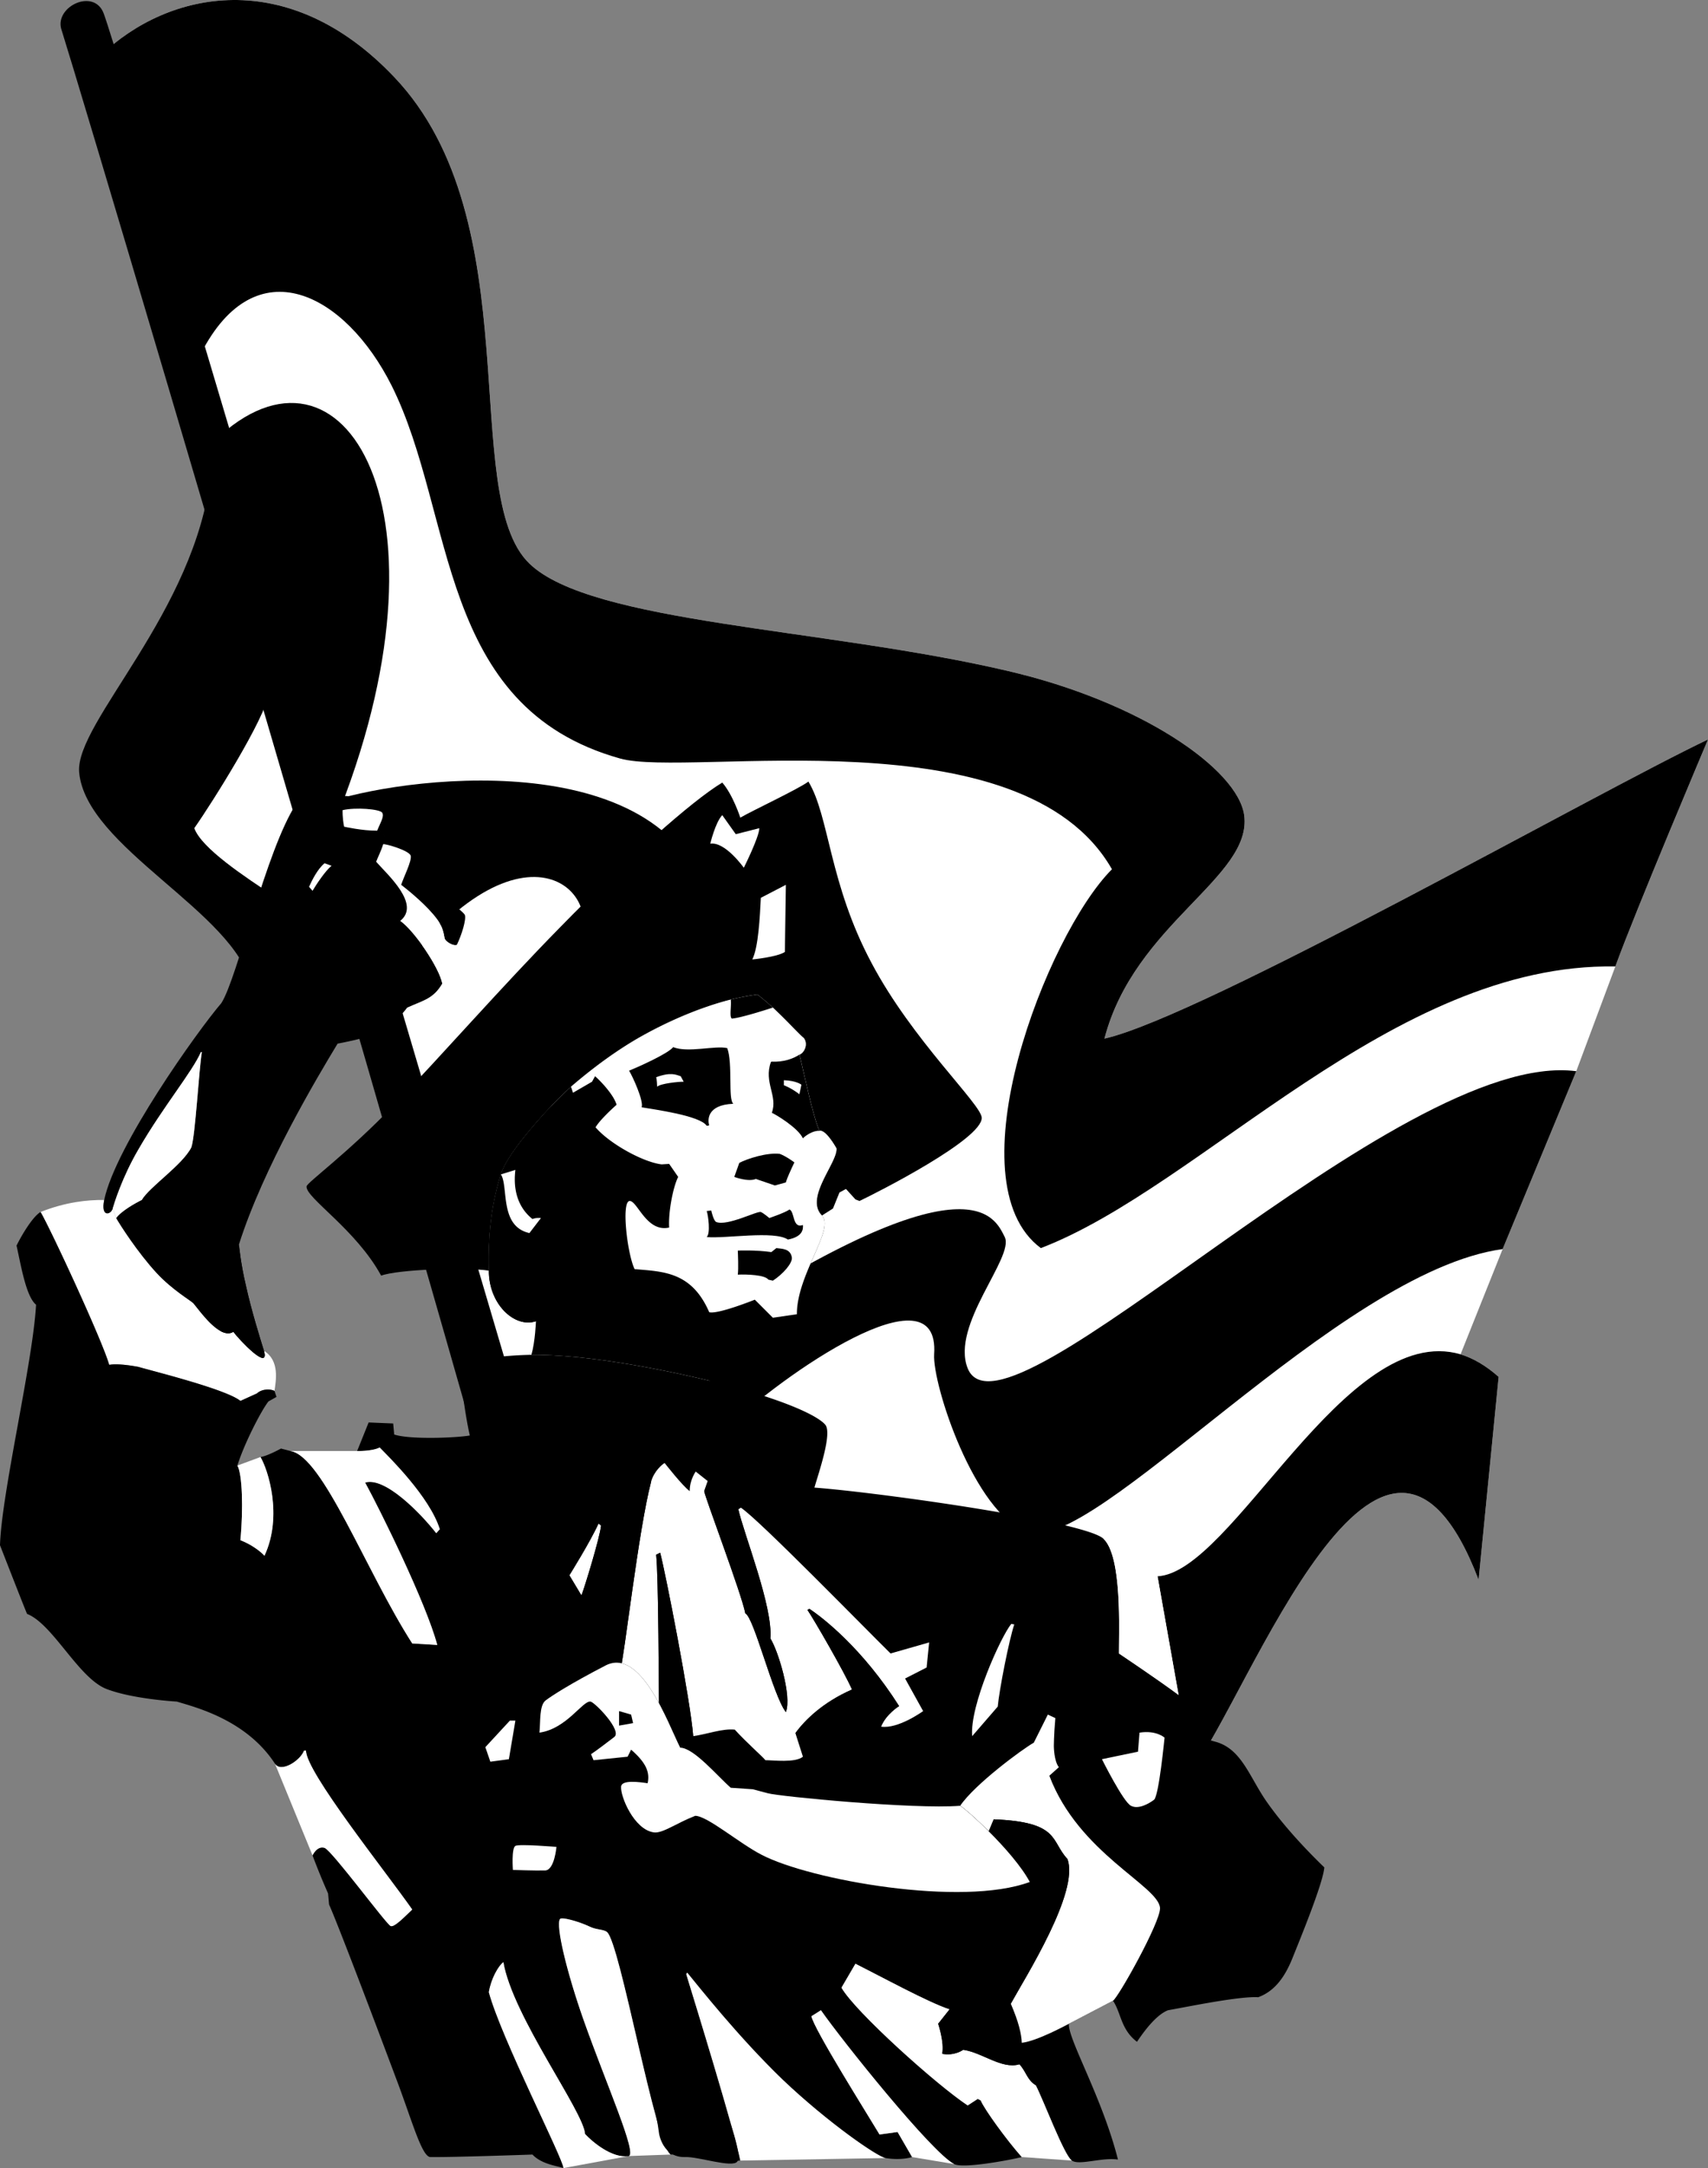 <svg width="341pt" height="576.902" viewBox="0 0 341 432.677" xmlns="http://www.w3.org/2000/svg"><rect x="0" y="0" width="341" height="432.677" fill="#808080" stroke="none"/><path style="fill:#fff;fill-opacity:1;fill-rule:nonzero;stroke:none" d="M301.023 671.676c2.497.773 5.04 2.226 7.602 4.5l-4 40.5c-19.258-50.442-46.125 23.824-57.2 37.898l-116.902 9.903-101-352C43 399.5 66.973 394.48 88.125 416.773c27.375 28.727 12.723 83.356 27 97.102 12.355 11.93 58.828 12.836 95.398 21.398 26.672 6.176 46.012 19.61 47.301 28.801 1.676 12.426-21.926 21.625-27.898 44.602 19.574-4.426 98.324-49.176 120.5-59.7 0 0-14.528 34.325-18.5 45.297l-7.801 20.903-14.7 35.5-8.402 21" transform="translate(-9.426 -401.398)"/><path style="fill:#000;fill-opacity:1;fill-rule:nonzero;stroke:none" d="M29.523 412.477C43 399.5 66.973 394.48 88.125 416.773c27.375 28.727 12.723 83.356 27 97.102 12.355 11.93 58.828 12.836 95.398 21.398 26.672 6.176 46.012 19.61 47.301 28.801 1.676 12.426-21.926 21.625-27.898 44.602 19.574-4.426 98.324-49.176 120.5-59.7 0 0-14.528 34.325-18.5 45.297-44.426-.773-82.574 43.926-114.7 56.204-17.874-13.278 1.172-62.579 14.2-75.602-17.926-31.375-84.442-18.207-98.2-22.102-36.726-10.273-32.787-48.703-45.6-74.398-9.254-18.43-27.125-27.875-38.102-6.398l-20-59.5" transform="translate(-9.426 -401.398)"/><path style="fill:#000;fill-opacity:1;fill-rule:nonzero;stroke:none" d="M324.125 615.176c-35.625-4.676-114.254 77.234-121.5 59.3-3.457-8.644 9.375-22.175 7.398-26.203-2.023-3.972-6.855-17.105-62.199 19.602l6.7 18.602c10.874-10.579 42.644-32.645 41.402-14.801-.36 6.011 8.027 31.8 18.597 35.5 13.309 4.656 61.977-52.008 94.903-56.5l14.699-35.5m-19.5 101.5 4-40.5c-2.563-2.274-5.105-3.727-7.602-4.5-22.953-6.742-45.52 43.574-60.5 44.3l4.204 23.7 2.699 14.898c11.074-14.074 37.941-88.34 57.199-37.898m-251.102-228.5C79 465.645 102 505.5 75.023 568.476l-21.5-80.3m-2 7.801c-3.023 27.523-27.07 49.554-26.296 59.5C26.5 570.5 56.5 583.5 59.523 597.977l5-17.5c-6.355-4.196-14.824-9.778-16.296-13.801 3.707-5.258 14.273-22.176 14.796-26.7l-11.5-44" transform="translate(-9.426 -401.398)"/><path style="fill:#fff;fill-opacity:1;fill-rule:nonzero;stroke:none" d="M63.023 539.977c-.523 4.523-11.09 21.441-14.796 26.699 1.472 4.023 9.941 9.605 16.296 13.8l4.5-20.5-6-20" transform="translate(-9.426 -401.398)"/><path style="fill:#000;fill-opacity:1;fill-rule:nonzero;stroke:none" d="M71.125 563.176c6.707-4.676 59.375-14.676 76 10l-22 16.699c5.375-12.707-15.293-28.043-42 14.602l-12-41.301" transform="translate(-9.426 -401.398)"/><path style="fill:#fff;fill-opacity:1;fill-rule:nonzero;stroke:none" d="M62.125 670.977c.266 1.066.105 1.457-.3 1.398-1.298-.098-4.997-4.074-5.802-5.2-2.789 1.688-6.875-4.445-8-5.698-.586-.582-4.175-2.649-7.296-6-3.805-4.122-7.329-9.63-8.102-11l-.7-1.903c-.347 1.25-2.425 1.844-1.698-1.699-3.395-.043-7.727.426-12.704 2.398 2.133 3.668 12.344 25.696 13.704 30.5 1.605-.273 4.105.094 5.796.403 2.809.824 17.602 4.48 20.403 6.8l3.3-1.5c.958-.894 2.606-.945 3.5-.5.274-1.976 1.098-6.027-2.101-8" transform="translate(-9.426 -401.398)"/><path style="fill:#000;fill-opacity:1;fill-rule:nonzero;stroke:none" d="M231.625 800.676c1.625 2.324 1.523 5.722 4.8 8.199 1.981-2.969 4.177-5.523 6.2-6.3 4.133-.731 14.227-2.825 18-2.598 3.375-1.227 5.36-4.168 6.8-7.704 1.391-3.48 6.126-14.921 6.4-18.199-1.5-1.465-7.227-6.992-11.5-13.097-3.462-4.954-5.024-10.622-10.302-12l-2.5-.704-2.5-6.796c-.445-.399-1.32-1.09-2.398-1.903-4.227-3.129-11.8-8.199-11.8-8.199-.036-4.629.675-19.375-3.098-22.898C226 705 185 699.25 172.023 698.273c.848-2.945 3.547-10.707 2.204-12.5-1.297-1.613-6.809-4.433-18.704-7.699-11.152-2.953-28.336-6.414-40-6.3-4.851.09-9.367.605-13.296 1.703l-1 1c.273 3.273 1.222 10.171 2 13.398-2.973.504-12.125.824-15.102-.2l-.2-2.198-4.902-.204-2.296 5.704s2.972.074 4.5-.704c1.875 1.926 9.972 9.829 12 16.301l-.704.801c-3.023-3.875-10.222-11.324-14.199-10.102 2.957 5.399 12.125 23.926 14.403 32.403l-5-.301C82.5 715 73.898 692 67.426 690.977l-1.903-.5s-2.625 1.472-4.097 1.699c1.472 2.426 4.523 11.722.8 19.699 0 0-1.578-1.824-4.8-3.102.574-6.273.39-13.144-.602-14.898 1.274-4.2 4.754-10.98 6.2-12.8l1.601-.9-.398-1.198c-.895-.446-2.543-.395-3.5.5l-3.301 1.5c-2.801-2.32-17.594-5.977-20.403-6.801-1.691-.309-4.191-.676-5.796-.403-1.36-4.804-11.57-26.832-13.704-30.5-1.523.895-3.656 4.395-4.796 6.704.863 3.804 1.875 10.156 3.898 11.796-.625 11.477-6.875 37.477-7.2 48 .813 2.082 4.864 12.47 5.4 13.704 5.175 2.023 10.3 12.867 15.902 15 5.273 2.023 14 2.5 14 2.5 3.578 1.101 13.832 3.57 19.597 12.398 1.176 1.875 5.028-.574 5.801-2.602h.398c-.023 4.227 15.735 23.91 21.204 31.704-1.668 1.59-3.579 3.574-4.301 3.296-.778-.222-11.727-15.074-13.2-15.597-1.527-.477-2.402 1.5-2.402 1.5a141.267 141.267 0 0 0 3.102 7.597l.199 2.204c1.648 3.668 8.254 21.035 13.3 34.5 3.204 8.394 5.15 15.753 6.9 15.898 4.425.066 20.402-.5 20.402-.5 1.773 1.875 4.671 2.227 6.199 2.7-.16-2.079-12.39-25.888-14.903-35.098.43-2.657 1.875-5.227 2.903-6 1.824 10.773 16.054 29.847 16.3 34.296 1.446 1.559 5.422 4.926 8.7 4.403 1.84-.262-4.406-14.215-9-27.2-3.383-9.593-5.531-19.058-4.7-20.101.356-.457 3.579.414 5.899 1.5 1.438.703 2.742.504 3.5 1.102 2.625 2.273 9.676 42.671 12.7 44.398 4.675-.125 6.374 1.727 13.902 1.2-1.028-5.473-9.426-32.774-10.801-37.2l.199-.3c2.04 2.46 10.14 12.777 19.102 21.402 9.046 8.582 18.953 15.406 20.5 15.597 3.171.528 5.296-.199 5.296-.199l-2.898-5-3.602.5c-2.507-4.195-13.125-21.074-13.597-23.602l1.898-1.199c4.41 6.313 22.207 28.496 26.602 30.7 1.824.976 11.472-.876 13.5-1.399-2.895-3.227-7.477-9.523-8.2-11.3l-.601-.302-2 1.301c-6.281-4.16-22.477-18.722-25.2-23.5l2.802-4.8c5.203 2.617 14.773 7.874 18.796 9.101l-2.296 2.898s1.273 3.778.796 6c2.477.477 4.204-.796 4.204-.796 3.773.523 7.671 3.921 11.199 2.898 1.387 1.5 1.539 3.172 3.3 4.2 1.52 2.898 5.672 14.027 7.2 15 1.472 1.027 5.926-.677 9.199-.2-3.125-12.375-10.012-24.059-9.8-27.102l8.8-4.597" transform="translate(-9.426 -401.398)"/><path style="fill:#fff;fill-opacity:1;fill-rule:nonzero;stroke:none" d="M80.727 690.977s2.972.074 4.5-.704c1.875 1.926 9.972 9.829 12 16.301l-.704.801c-3.023-3.875-10.222-11.324-14.199-10.102 2.957 5.399 12.125 23.926 14.403 32.403l-5-.301C82.5 715 73.898 692 67.426 690.977h13.3m-19.3 1.199c1.472 2.426 4.523 11.722.8 19.699 0 0-1.578-1.824-4.8-3.102.574-6.273.39-13.144-.602-14.898l4.602-1.7m2.898 61.2c1.176 1.875 5.028-.574 5.801-2.602h.398c-.023 4.227 15.735 23.91 21.204 31.704-1.668 1.59-3.579 3.574-4.301 3.296-.778-.222-11.727-15.074-13.2-15.597-1.527-.477-2.402 1.5-2.402 1.5l-7.5-18.301m149.102 78.5c-2.895-3.227-7.477-9.523-8.2-11.3l-.601-.302-2 1.301c-6.281-4.16-22.477-18.722-25.2-23.5l2.802-4.8c5.203 2.617 14.773 7.874 18.796 9.101l-2.296 2.898s1.273 3.778.796 6c2.477.477 4.204-.796 4.204-.796 3.773.523 7.671 3.921 11.199 2.898 1.387 1.5 1.539 3.172 3.3 4.2 1.52 2.898 5.672 14.027 7.2 15l-10-.7" transform="translate(-9.426 -401.398)"/><path style="fill:#000;fill-opacity:1;fill-rule:nonzero;stroke:none" d="m208.227 801.977-2 1.296c-.977.477-7.204-.898-7.204-.898l-2.296 2.898s1.273 3.778.796 6c2.477.477 4.204-.796 4.204-.796 3.773.523 7.671 3.921 11.199 2.898.148-1.426.539-2.586.5-4.3-.078-1.759-.586-4.071-2.2-7.802l-3 .704" transform="translate(-9.426 -401.398)"/><path style="fill:#fff;fill-opacity:1;fill-rule:nonzero;stroke:none" d="M218.926 755.773c5.824 15.477 21.824 21.977 22.097 26.403.13 2.77-8.421 18.023-9.398 18.5l-8.8 4.597s-6.325 3.477-9.4 3.801c-.077-1.758-.585-4.07-2.198-7.8 2.921-5.317 13.773-22.376 11.296-28.899-3.37-3.602-1.472-7.375-14.699-7.898l-1 2.398c-2.566-2.594-4.922-4.617-5.699-5.102 2.875-4.273 12.406-11.308 14.7-12.597l2.8-5.602 1.5.7c-.313 3.476-.3 5.703-.3 5.703s.034 2.878 1 4.097l-1.9 1.7" transform="translate(-9.426 -401.398)"/><path style="fill:#000;fill-opacity:1;fill-rule:nonzero;stroke:none" d="M208.227 801.977c3.523-5.477 9.773-19.227 6.796-25-1.648-3.094-5.082-7-8.199-10.102l1-2.398c13.227.523 11.328 4.296 14.7 7.898 2.476 6.523-8.376 23.582-11.297 28.898l-3 .704" transform="translate(-9.426 -401.398)"/><path style="fill:#fff;fill-opacity:1;fill-rule:nonzero;stroke:none" d="m191.523 831.875-2.898-5-3.602.5c-2.507-4.195-13.125-21.074-13.597-23.602l1.898-1.199c4.41 6.313 22.207 28.496 26.602 30.7l-8.403-1.399m-34.296.699c-1.028-5.472-9.426-32.773-10.801-37.199l.199-.3c2.04 2.46 10.14 12.777 19.102 21.402 9.046 8.582 18.953 15.406 20.5 15.597l-29 .5m-22.301-.898c1.84-.262-4.406-14.215-9-27.2-3.383-9.593-5.594-18.808-4.7-20.101.294-.445 3.579.414 5.899 1.5 1.438.703 2.742.504 3.5 1.102 2.625 2.273 9.676 42.671 12.7 44.398l-8.4.3" transform="translate(-9.426 -401.398)"/><path style="fill:#fff;fill-opacity:1;fill-rule:nonzero;stroke:none" d="M121.926 834.074c-.16-2.078-12.39-25.886-14.903-35.097.43-2.657 1.875-5.227 2.903-6 1.824 10.773 16.054 29.847 16.3 34.296 1.446 1.559 5.422 4.926 8.7 4.403l-13 2.398m-1.403-64.097s-.394 4.566-2.199 4.699c-1.894.066-6.5-.102-6.5-.102s-.324-4.324.5-4.8c.778-.422 8.2.203 8.2.203m-14.2-19.903 1 2.903 3.7-.5 1.3-7.704h-1.097l-4.903 5.301m130.602-2.898-.301 3.8-7.2 1.5s4.274 8.575 5.802 9.297c1.472.778 3.574-.421 4.597-1.199.977-.722 2.102-12.398 2.102-12.398s-1.625-1.528-5-1m-33.403.699 5.102-5.898c.3-3.356 2.273-13.375 3.3-16.403l-.6-.097C209.25 728 203 741.8 203.522 747.875m-80.397-32.102 2.398 4c.645-1.695 3.625-11.375 3.903-13.898l-.5-.398c-1.586 3.539-5.801 10.296-5.801 10.296m19-22.398c-.39.16-2.129 1.598-2.7 3.7-2.546 9.667-5.359 35.066-6.198 37.902l7.796 11c-.07-7.477-.125-30.028-.597-34.301l.8-.403c1.075 4.028 6.075 29.625 6.598 36.602 2.89-.41 5.797-1.555 8.301-1.3 2.273 2.527 5.875 5.675 6.102 6.1 1.523-.01 5.972.575 7.5-.698l-1.5-4.704c1.91-2.636 5.523-6.171 11.296-8.699-1.433-3.34-7.671-14.125-8.898-15.898l.398-.2c2.676 1.758 10.625 7.922 17.903 19.399 0 0-2.625 1.625-3.602 4.102 3.426.523 8.403-3.102 8.403-3.102l-3.602-6.5 4.3-2.2.5-5-7.698 2.2c-4.727-4.625-26.364-26.824-29.903-29.102l-.5.301c1.176 5.176 6.938 19.489 6.403 25.801 1.523 2.375 4.324 11.477 3.097 14.7-2.574-3.325-6.351-18.915-8.097-19.7-.727-3.875-8.227-23.625-8.204-24.398l.704-2-2.403-1.903s-1.222 1.676-1.199 3.903c-1.387-.965-5-5.602-5-5.602" transform="translate(-9.426 -401.398)"/><path style="fill:#000;fill-opacity:1;fill-rule:nonzero;stroke:none" d="M133.227 734.977c.84-2.836 3.652-28.235 6.199-37.903l-10 8.801c-.278 2.523-3.258 12.203-3.903 13.898l7.704 15.204m7.796 11c-.07-7.477-.125-30.028-.597-34.301l.8-.403c1.075 4.028 6.075 29.625 6.598 36.602l-6.8-1.898m16.3-43.704-.5.301c1.176 5.176 6.938 19.489 6.403 25.801 1.523 2.375 4.324 11.477 3.097 14.7-2.574-3.325-6.351-18.915-8.097-19.7-.727-3.875-8.227-23.625-8.204-24.398l.704-2 6.597 5.296m10.903 45c1.91-2.636 5.523-6.171 11.296-8.699-1.433-3.34-7.671-14.125-8.898-15.898l.398-.2c2.676 1.758 10.625 7.922 17.903 19.399 0 0-2.625 1.625-3.602 4.102l-17.097 1.296" transform="translate(-9.426 -401.398)"/><path style="fill:#fff;fill-opacity:1;fill-rule:nonzero;stroke:none" d="M229.727 708.477c3.773 3.523 3.062 18.27 3.097 22.898 0 0 7.574 5.07 11.801 8.2l.102.1-4.204-23.698c-1.523-2.352-8.597-6.649-10.796-7.5" transform="translate(-9.426 -401.398)"/><path style="fill:#000;fill-opacity:1;fill-rule:nonzero;stroke:none" d="M21.625 407.074C29.238 431.281 137 794.25 141.023 827.274c0 0 .73 4.687 5.102 4.601 2.75-.125 9.512 2.242 10.5.898 1.012-1.406-2-9.398-2-9.398-8.227-27.977-119.273-405.332-124.5-419.3-1.926-5.075-9.625-1.45-8.5 3" transform="translate(-9.426 -401.398)"/><path style="fill:#000;fill-opacity:1;fill-rule:nonzero;stroke:none" d="M180.227 793.273c5.203 2.618 14.8 7.79 18.796 9.102 0 0 6.227 1.375 7.204.898l2-1.296c3.523-5.477 9.773-19.227 6.796-25-1.648-3.094-5.082-7-8.199-10.102-2.566-2.594-4.922-4.617-5.699-5.102-9.375.727-36.063-1.855-38.398-2.5l-3-.796-4.403-.301c-2.722-2.375-7.355-7.953-10.097-8-2.477-4.926-7.829-20.043-14.903-16.403-7.12 3.696-10.754 6.047-12 7-1.254 1.047-.972 4.176-1.199 6.403l-.102 4.3c.227 2.024 4.204 3 4.204 3-.977 1.024-1.204 5.5-1.204 5.5l.704 2.297 4.296 1-.796 3.204.5 2c2.773 1.523 8.273 4.773 19 .296 4.773 4.727 23.421 18.829 36.5 24.5" transform="translate(-9.426 -401.398)"/><path style="fill:#fff;fill-opacity:1;fill-rule:nonzero;stroke:none" d="M117.125 747.176c.227-2.227-.055-5.356 1.2-6.403 1.245-.953 4.878-3.304 12-7 7.073-3.64 12.425 11.477 14.902 16.403 2.742.047 7.375 5.625 10.097 8l4.403.3 3 .797c2.336.645 29.023 3.227 38.398 2.5.777.485 3.133 2.508 5.7 5.102 3.116 3.102 6.55 7.008 8.198 10.102-13.523 5.023-43.796-.368-53.5-5.403-4.414-2.238-10.843-7.773-13.296-7.8-3.715 1.433-6.579 3.593-8.301 3.3-3.926-.574-6.653-7.176-6.5-9.097.074-1.477 3.773-.926 5.3-.704.473-2.171-.277-4.074-3.3-6.699l-.7 1.403-6.8.699-.5-1.2c1.637-1.105 2.87-2.109 4.597-3.402 1.774-1.207-3.843-6.965-4.699-7.097-1.574-.227-4.754 5.421-10.199 6.199" transform="translate(-9.426 -401.398)"/><path style="fill:#000;fill-opacity:1;fill-rule:nonzero;stroke:none" d="M68.523 561.875c-6.023 9.293-11.66 34.637-14.898 39.7-4.793 5.593-21.121 28.495-23.398 39.3-.727 3.543 1.351 2.95 1.699 1.7.265-.88 1.82-6.141 5.199-11.9 4.918-8.491 10.73-15.425 12.398-19.3h.204c-.559 3.125-1.309 16.793-2.102 19-1.793 3.543-8.375 7.875-9.898 10.5-1.145.543-4.125 2.207-5.102 3.602.773 1.37 4.297 6.878 8.102 11 3.12 3.351 6.71 5.418 7.296 6 .801.91 3.149 4.332 5.5 5.597.856.446 1.75.59 2.5.102 1.059 1.492 7.293 8.074 6.102 3.8-.7-2.257-2.52-8.042-3.602-13-1.058-4.417-1.398-8.203-1.398-8.203 4.875-15.398 15.676-33.449 19.7-40.097 4.55-.926 9.75-1.676 13.902-7.2 3.355-1.496 5.222-1.777 7-4.8-.602-3.176-5.551-10.477-8.403-12.5 4.176-3.301-2.566-9.242-4.8-11.801.273-.758 1.011-2.195 1.402-3.5.39-1.422.355-2.672-1.2-2.7-3.035.02-6.601-.8-6.601-.8-.375-1.875-.3-3.3-.3-3.3-2.45-.825-3.825-1.532-9.302-1.2" transform="translate(-9.426 -401.398)"/><path style="fill:#000;fill-opacity:1;fill-rule:nonzero;stroke:none" d="M53.523 667.074c.856.446 1.75.59 2.5.102 1.059 1.492 7.293 8.074 6.102 3.8-.7-2.257-2.52-8.042-3.602-13-1.058-4.417-1.398-8.203-1.398-8.203-1.875 5.477-2.918 13.301-3.602 17.301m15-105.199c5.477-.332 6.852.375 9.301 1.2 2.602-.598 7.375-.223 7.903.5.472.777-.375 2.007-1 3.6 1.554.028 1.59 1.278 1.199 2.7.515-.105 5.199 1.25 5.5 2.3.238 1.06-1.395 4.212-1.903 5.802 1.594 1.23 5.25 4.222 7.204 6.898 1.367 1.844 1.37 3.719 1.5 3.898.222.528 1.625 1.477 2.398 1.204.914-1.836 1.95-5.102 1.602-6-.403-.852-7.352-5.977-9-6.704.648-3.148 1.273-4.398.5-5.796-.727-1.352-4.102-3.852-5.801-4.204.199-2.148 1.082-4.558-.2-5.398-1.101-.75-13.726-3.332-19.203 0" transform="translate(-9.426 -401.398)"/><path style="fill:#fff;fill-opacity:1;fill-rule:nonzero;stroke:none" d="M31.926 642.574c.265-.879 1.82-6.14 5.199-11.898 4.918-8.492 10.73-15.426 12.398-19.301h.204c-.559 3.125-1.309 16.793-2.102 19-1.793 3.543-8.375 7.875-9.898 10.5-1.145.543-4.125 2.207-5.102 3.602l-.7-1.903m65.802-44.898c-.602-3.176-5.551-10.477-8.403-12.5 4.176-3.301-2.566-9.242-4.8-11.801.273-.758 1.011-2.195 1.402-3.5.39-1.422.355-2.672-1.2-2.7-3.035.02-6.601-.8-6.601-.8-.375-1.875-.3-3.3-.3-3.3 2.6-.598 7.374-.223 7.902.5.472.777-.375 2.007-1 3.6 1.554.028 1.59 1.278 1.199 2.7.515-.105 5.199 1.25 5.5 2.3.238 1.06-1.395 4.212-1.903 5.802 1.594 1.23 5.25 4.222 7.204 6.898 1.367 1.844 1.37 3.719 1.5 3.898.222.528 1.625 1.477 2.398 1.204-.125 2.898-.602 5.796-2.898 7.699m-23.5-24c-1.403 1.148-2.477 3.324-3.102 4.699l.7.8c.687-1.167 2.527-3.976 3.8-5l-1.398-.5" transform="translate(-9.426 -401.398)"/><path style="fill:#000;fill-opacity:1;fill-rule:nonzero;stroke:none" d="M133.023 742.875v2.898l2.801-.5-.398-1.699-2.403-.699m30.704-140.398c-.989-.891-2.004-1.778-3.102-2.602a55.508 55.508 0 0 0-5.3 1" transform="translate(-9.426 -401.398)"/><path style="fill:#000;fill-opacity:1;fill-rule:nonzero;stroke:none" d="M173.523 643.977c-3.523-3.559 3.145-10.559 2.903-13.403 0 0-2.094-3.824-3.403-3.5-1.359-2.992-3.293-12.531-4-15.199.957-.332 1.809-2.043.903-3.3-1.305-1.032-5.028-5.376-9.301-8.7-7.84 1.012-16.8 4.625-24.3 9-4.821 2.855-9.216 6.227-12.9 9.398-.648.563-2.1 1.965-3.902 3.801-3.757 4.012-8.98 10.07-10.097 13.7-1.692 5.359-2.594 11.394-2.403 19.203-4.773-.727-18.273-.227-21.5 1-5.023-9.227-15.062-15.516-14.898-17.801.023-.746 8.113-6.512 17.602-16.403 9.625-10.03 21.43-23.535 33-35.296 13.332-13.657 26.183-25.149 32.398-28.903 2.125 2.426 3.602 7 3.602 7 2.414-1.414 11.609-5.71 13.597-7.199 4.176 6.875 4.121 20.324 12.602 36.2 8.191 15.491 21.96 28.234 22 30.902.074 4.273-20.668 14.824-24.403 16.597l-.796-.3-1.903-2.098-1.3.699-1.297 3.2-2.204 1.402" transform="translate(-9.426 -401.398)"/><path style="fill:#fff;fill-opacity:1;fill-rule:nonzero;stroke:none" d="M161.324 580.574c-.187 3.778-.472 9.824-1.699 12.301 0 0 4.977-.477 6.5-1.5l.2-13.398-5 2.597m-10.098-10.801c2.972-.472 6.699 4.801 6.699 4.801s3.074-6.125 3.097-7.898l-4.699 1.199-2.699-3.8c-1.375 1.425-2.398 5.698-2.398 5.698" transform="translate(-9.426 -401.398)"/><path style="fill:#000;fill-opacity:1;fill-rule:nonzero;stroke:none" d="m163.727 664.375 4.796-.7c-.023-7.976 7.645-17.007 5-19.698-3.523-3.559 3.145-10.559 2.903-13.403 0 0-2.094-3.824-3.403-3.5-1.359-2.992-3.293-12.531-4-15.199.957-.332 1.809-2.043.903-3.3-1.305-1.032-5.028-5.376-9.301-8.7-7.84 1.012-16.8 4.625-24.3 9-4.821 2.855-9.216 6.227-12.9 9.398-.648.563-2.1 1.965-3.902 3.801-3.757 4.012-8.98 10.07-10.097 13.7-1.692 5.359-2.594 11.394-2.403 19.203-.023 6.691 5.145 11.523 9.403 10.097 0 0-.137 4.008-.903 6.7 11.665-.114 28.848 3.347 40 6.3 1.48-5.297 1.543-12.605 8.204-13.699" transform="translate(-9.426 -401.398)"/><path style="fill:#000;fill-opacity:1;fill-rule:nonzero;stroke:none" d="M119.523 622.074c-3.757 4.012-8.98 10.07-10.097 13.7-1.692 5.359-2.594 11.394-2.403 19.203-.023 6.691 5.145 11.523 9.403 10.097.242-5.074-.145-13.922-1.301-17.597l-3.3-4.5-.5-6.5 1-1.602 2.198-.7s.645 4.157 2 5.802l4-2c-1.355-4.477-3.707-11.317-1-15.903" transform="translate(-9.426 -401.398)"/><path style="fill:#fff;fill-opacity:1;fill-rule:nonzero;stroke:none" d="m112.324 634.875-2.898.898c1.574 2.395-.363 10.36 5.699 11.704l2.3-3s-.894-.11-1.698.199c-1.38-1.11-4.125-3.875-3.403-9.801m51.403 29.5-3.602-3.602s-7.418 2.977-9.102 2.5c-3.523-8.105-9.191-8.105-14.898-8.597-1.457-3.008-2.695-13.469-1-13.602 1.543-.074 3.375 6.324 7.898 5.301-.191-3.043.77-8.082 1.801-10.102l-1.8-2.597-1.5.097c-3.692-.44-10.356-4.105-13.2-7.398 1.008-1.707 4.2-4.5 4.2-4.5-.637-2.215-3.692-5.207-4.297-5.7l-.602 1.098-3.8 2.204-.4-1.204c3.684-3.171 8.079-6.542 12.9-9.398 5.847-3.406 12.57-6.352 19-8a55.508 55.508 0 0 1 5.3-1c1.098.824 2.113 1.711 3.102 2.602 2.87 2.671 5.222 5.316 6.199 6.097.906 1.258.054 2.969-.903 3.301.707 2.668 2.641 12.207 4 15.2 1.309-.325 3.403 3.5 3.403 3.5.242 2.843-6.426 9.843-2.903 13.402 2.645 2.691-5.023 11.722-5 19.699l-4.796.699" transform="translate(-9.426 -401.398)"/><path style="fill:#000;fill-opacity:1;fill-rule:nonzero;stroke:none" d="M173.023 627.074c-1.359-2.992-3.293-12.531-4-15.199-1.273.813-3.086 1.5-5.597 1.398l-.102.102c-1.449 4.063 1.426 6.688.2 10.102.788.335 5.238 3 6.203 5.097.523-.574 2.082-1.597 3.296-1.5m-29.199-16.699c-1.086 1.336-6.949 3.938-8.8 4.7.663 1.05 2.976 6.073 2.5 7.3 2.476.438 11.66 1.645 13 3.7l.5-.098c-.31-.915-.598-4.09 4.8-4.301-1.074-.926-.074-7.989-1.199-11.102-2.375-.574-7.836.977-10.8-.199m12.198 25.898 1-2.796c1.582-.852 5.59-2.118 8.102-1.801 1.355.527 2.898 1.699 2.898 1.699-.625 1.324-1.496 3.176-1.699 4l-2.199.602-3.8-1.301c-1.493.656-4.302-.403-4.302-.403m-5.5 12c.79-.773.29-4.335 0-5.199l.903-.097s.437 2.05 1 2.296c2.262.852 8.07-2.207 8.898-2 .551.227 1.7 1.204 1.7 1.204s3.288-1.114 4-1.704c1.101.352.55 3.875 2.703 3.102.058.754.046 2.32-3 2.898-2.704-1.836-12.477-.148-16.204-.5m6.204 2.704c.027.644.16 3.574 0 4.796 1.773-.085 5.46.047 6.097 1l.903.204c2.086-1.352 3.914-3.508 3.796-4.602-.273-1.875-2.125-1.75-3.097-1.898l-1 .796c-3.176-.46-6.7-.296-6.7-.296" transform="translate(-9.426 -401.398)"/><path style="fill:#fff;fill-opacity:1;fill-rule:nonzero;stroke:none" d="m169.023 619.773.403-1.898s-.934-.809-3.5-.898v1s1.512.558 3.097 1.796m-28.597-3.398c.164.46.176 1.613.199 1.898.625-.648 4.34-1.02 5.3-1l-.6-1.097c-.95-.301-1.962-.875-4.9.199" transform="translate(-9.426 -401.398)"/><path style="fill:#000;fill-opacity:1;fill-rule:nonzero;stroke:none" d="M163.727 602.477c-.989-.891-2.004-1.778-3.102-2.602a55.508 55.508 0 0 0-5.3 1c.155 1.422-.305 3.332.198 3.8 1.938-.128 8.204-2.198 8.204-2.198" transform="translate(-9.426 -401.398)"/></svg>
